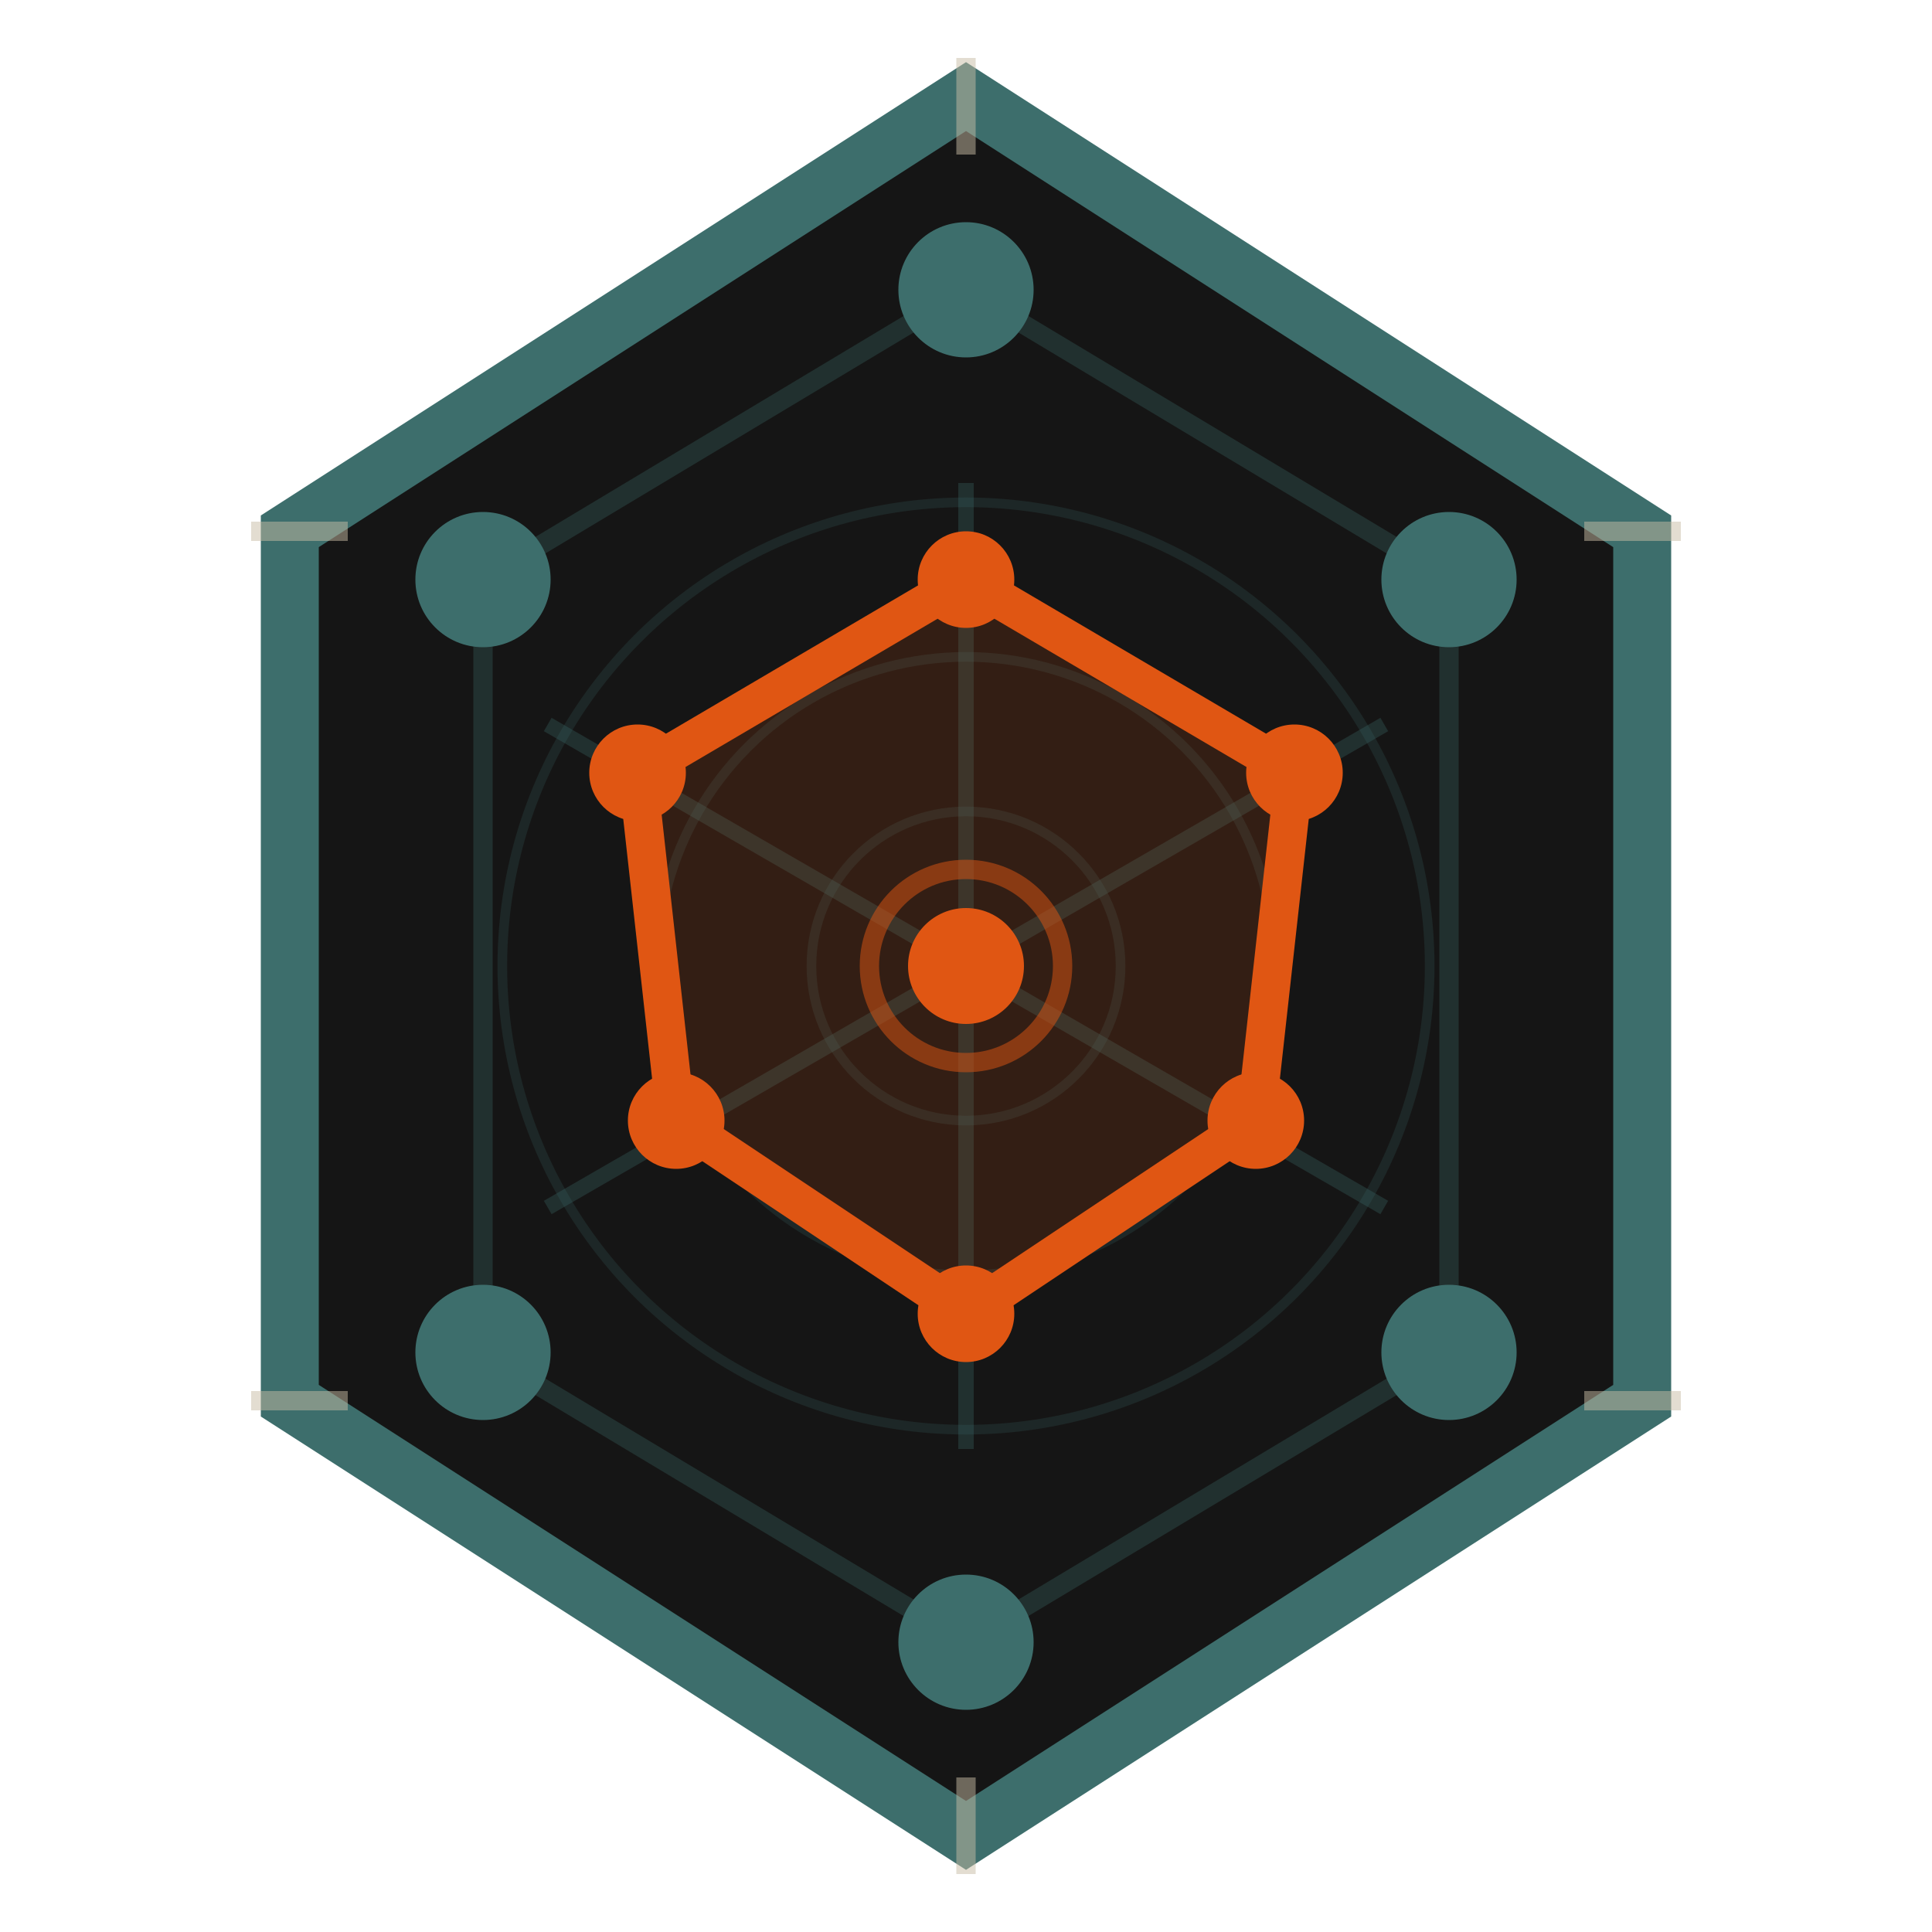<svg xmlns="http://www.w3.org/2000/svg" width="120" height="120" viewBox="0 0 100 100">
  <path fill="#151515" stroke="#3d6e6c" stroke-width="3" d="m50 5 35 22.5v45L50 95 15 72.5v-45Z"/>
  <path fill="none" stroke="#3d6e6c" d="m50 15 25 15v40L50 85 25 70V30Z" opacity=".3"/>
  <g stroke="#3d6e6c" stroke-width=".8" opacity=".3">
    <path d="M50 50V25M50 50l21.65-12.5M50 50l21.65 12.5M50 50v25M50 50 28.35 62.5M50 50 28.35 37.5"/>
  </g>
  <g fill="none" stroke="#3d6e6c" stroke-width=".5" opacity=".2">
    <circle cx="50" cy="50" r="8"/>
    <circle cx="50" cy="50" r="16"/>
    <circle cx="50" cy="50" r="24"/>
  </g>
  <path fill="#e05613" fill-opacity=".15" stroke="#e05613" stroke-width="2" d="m50 30 17 10-2 18-15 10-15-10-2-18z"/>
  <circle cx="50" cy="30" r="2.5" fill="#e05613"/>
  <circle cx="67" cy="40" r="2.5" fill="#e05613"/>
  <circle cx="65" cy="58" r="2.5" fill="#e05613"/>
  <circle cx="50" cy="68" r="2.5" fill="#e05613"/>
  <circle cx="35" cy="58" r="2.5" fill="#e05613"/>
  <circle cx="33" cy="40" r="2.5" fill="#e05613"/>
  <circle cx="50" cy="15" r="3.5" fill="#3d6e6c"/>
  <circle cx="75" cy="30" r="3.5" fill="#3d6e6c"/>
  <circle cx="75" cy="70" r="3.5" fill="#3d6e6c"/>
  <circle cx="50" cy="85" r="3.5" fill="#3d6e6c"/>
  <circle cx="25" cy="70" r="3.5" fill="#3d6e6c"/>
  <circle cx="25" cy="30" r="3.5" fill="#3d6e6c"/>
  <circle cx="50" cy="50" r="3" fill="#e05613"/>
  <circle cx="50" cy="50" r="5" fill="none" stroke="#e05613" opacity=".5"/>
  <g stroke="#c7bca3" opacity=".5">
    <path d="M50 3v5M87 27.5h-5M87 72.5h-5M50 92v5M13 72.5h5M13 27.5h5"/>
  </g>
</svg>
